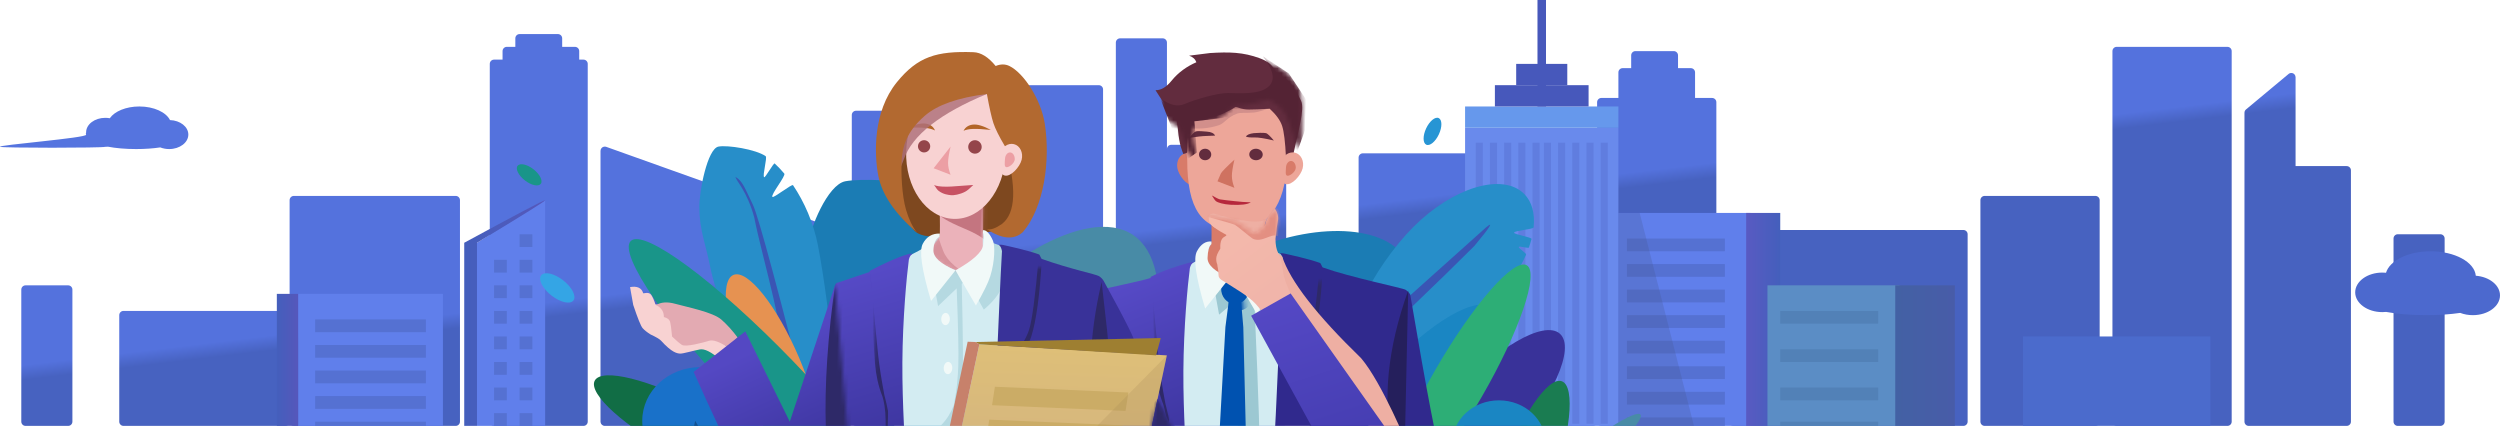 <?xml version="1.0" encoding="UTF-8"?>
<svg width="587px" height="100px" viewBox="0 0 587 100" version="1.1" xmlns="http://www.w3.org/2000/svg" xmlns:xlink="http://www.w3.org/1999/xlink">
    <title>切片</title>
    <defs>
        <linearGradient x1="48.187%" y1="48.862%" x2="50%" y2="51.307%" id="linearGradient-1">
            <stop stop-color="#5472DD" offset="0%"></stop>
            <stop stop-color="#4762C0" offset="100%"></stop>
        </linearGradient>
        <linearGradient x1="100%" y1="50%" x2="0%" y2="50%" id="linearGradient-2">
            <stop stop-color="#445FBC" offset="0%"></stop>
            <stop stop-color="#595AC2" offset="100%"></stop>
        </linearGradient>
        <linearGradient x1="100%" y1="50%" x2="0%" y2="50%" id="linearGradient-3">
            <stop stop-color="#5657BB" offset="0%"></stop>
            <stop stop-color="#445FBC" offset="100%"></stop>
        </linearGradient>
        <linearGradient x1="100%" y1="50%" x2="0%" y2="50%" id="linearGradient-4">
            <stop stop-color="#5657BB" offset="0%"></stop>
            <stop stop-color="#445FBC" offset="100%"></stop>
        </linearGradient>
        <linearGradient x1="99.012%" y1="50%" x2="0.238%" y2="50%" id="linearGradient-5">
            <stop stop-color="#485CA8" offset="0%"></stop>
            <stop stop-color="#4361A4" offset="100%"></stop>
        </linearGradient>
        <path d="M29.724,14.84 C31.551,15.788 32.841,16.839 33.593,17.992 C34.345,19.145 35.274,21.445 36.378,24.893 C37.624,27.668 38.075,26.386 37.73,21.047 C37.604,19.103 37.745,12.759 36.393,11.18 C33.802,8.155 32.385,7.059 29.987,6.597 C28.375,6.287 28.365,4.365 24.415,3.997 C20.261,3.611 17.069,4.407 12.797,5.84 C12.457,5.955 10.933,6.576 8.226,7.704 C9.142,7.759 9.825,8.109 10.274,8.754 C8.365,10.262 6.804,12.144 5.783,14.422 C4.974,16.227 3.947,17.279 2.7,17.578 C4.089,18.86 5.129,19.787 5.822,20.358 C6.512,20.927 7.507,21.466 8.808,21.975 C9.531,23.574 10.008,24.682 10.239,25.3 C11.517,28.716 12.343,29.539 12.895,30.362 C13.08,30.201 13.7,29.885 13.674,29.755 C13.082,26.786 12.013,25.416 12.477,22.016 C13.466,21.628 15.393,21.192 17.046,20.367 C18.7,19.542 21.101,17.457 21.837,16.526 C22.2,16.351 23.222,16.777 25.08,16.279 C26.134,15.996 27.682,15.517 29.724,14.84 Z" id="path-6"></path>
        <polygon id="path-8" points="3.477 0.247 6.177 0.247 6.777 7.25 7.503 37.147 0.903 37.147 2.577 7.232"></polygon>
        <linearGradient x1="47.567%" y1="4.461%" x2="53.415%" y2="54.843%" id="linearGradient-10">
            <stop stop-color="#564AC6" offset="0%"></stop>
            <stop stop-color="#393299" offset="100%"></stop>
        </linearGradient>
        <path d="M23.181,1.402 C22.808,5.211 22.208,15.319 22.499,25.557 C22.786,35.647 23.959,45.868 24.081,49.714 C24.395,59.625 24.634,73.52 24.798,91.4 L8.82,94.698 C6.391,81.381 5.177,68.092 5.177,54.831 C5.177,44.815 5.214,37.522 2.56,24.093 C1.986,21.193 1.15,16.055 0.051,8.682 C0.084,8.144 0.225,7.818 0.474,7.703 C0.973,7.496 11.671,4.935 14.051,4.044 C14.146,4.009 13.947,3.859 14.043,3.804 C16.854,2.211 20.418,0.945 23.047,0.126 C23.443,0.003 23.76,-0.03 23.999,0.028 C23.602,0.262 23.329,0.72 23.181,1.402 Z" id="path-11"></path>
        <path d="M38.955,1.484 C39.264,15.475 39.168,34.845 39.639,49.728 C39.953,59.64 41.829,74.909 45.265,95.536 L9.239,97.019 C11.513,83.469 12.65,70.063 12.65,56.802 C12.65,46.787 15.043,63.357 12.388,49.928 C11.949,47.71 -0.432,48.099 0.012,47.11 C1.104,44.674 4.039,31.847 8.815,8.629 C9.093,8.203 9.468,7.845 9.939,7.557 C10.732,7.129 22.855,5.122 29.538,3.004 C29.727,2.944 30.047,2.02 30.234,1.961 C33.19,1.032 37.276,0.316 38.802,0.03 C39.017,-0.01 39.33,-0.01 39.742,0.03 C39.366,0.318 39.103,0.802 38.955,1.484 Z" id="path-13"></path>
        <linearGradient x1="36.681%" y1="28.453%" x2="53.712%" y2="83.799%" id="linearGradient-15">
            <stop stop-color="#5448C3" offset="0%"></stop>
            <stop stop-color="#393299" offset="100%"></stop>
        </linearGradient>
        <path d="M29.525,5.1159077e-13 L22.972,32.497 L15.004,36.293 L0.209,46.344 C7.341,48.891 12.315,51.386 15.13,53.829 C19.353,57.495 20.594,56.541 25.562,55.122 C28.874,54.177 32.642,50.373 36.867,43.712 L29.525,5.1159077e-13 Z" id="path-16"></path>
        <linearGradient x1="18.1%" y1="11.068%" x2="67.541%" y2="86.938%" id="linearGradient-18">
            <stop stop-color="#F4B9AB" offset="0%"></stop>
            <stop stop-color="#F1B5AA" offset="100%"></stop>
        </linearGradient>
        <path d="M0.4,2.558 C-0.037,2.71 -0.116,3.153 0.163,3.887 C0.442,4.62 1.891,5.624 4.511,6.899 C3.818,7.087 3.361,7.429 3.139,7.925 C2.918,8.421 2.842,9.126 2.913,10.039 C2.333,11.01 2.043,11.774 2.043,12.329 C2.043,12.885 2.139,13.356 2.33,13.743 C2.564,14.745 2.693,15.586 2.716,16.265 C2.752,17.284 3.974,17.579 5.057,18.275 C6.14,18.971 9.877,20.849 11.74,22.777 C12.982,24.062 13.558,24.945 13.47,25.425 L20.167,20.748 C18.852,18.366 18.07,16.397 17.822,14.84 C17.451,12.504 17.134,11.689 16.5,10.517 C16.078,9.736 15.839,8.66 15.784,7.29 C15.908,5.307 16.047,3.879 16.202,3.004 C16.356,2.13 16.09,1.188 15.403,0.177 C14.474,1.348 13.921,2.104 13.744,2.447 C13.168,3.562 13.487,3.836 13.076,4.333 C12.475,5.057 11.734,5.681 10.855,6.203 L6.557,3.504 L0.4,2.558 Z" id="path-19"></path>
        <linearGradient x1="16.952%" y1="7.098%" x2="50%" y2="100%" id="linearGradient-21">
            <stop stop-color="#5448C4" offset="0%"></stop>
            <stop stop-color="#453DB1" offset="100%"></stop>
        </linearGradient>
        <path d="M3.723,0.298 L13.746,0.298 C13.925,0.298 14.07,0.443 14.07,0.622 L14.1,21.695 C14.1,21.863 13.972,22.004 13.804,22.019 C11.52,22.223 9.711,22.268 8.376,22.153 C7.027,22.037 4.527,20.644 0.876,17.973 L0.876,17.973 C0.732,17.868 0.7,17.665 0.806,17.52 C0.825,17.494 0.847,17.472 0.872,17.453 C2.968,15.873 4.015,14.608 4.013,13.658 C4.011,12.203 4.065,11.057 4.013,9.585 C3.908,6.598 3.704,3.622 3.4,0.656 C3.382,0.477 3.511,0.318 3.69,0.3 C3.701,0.299 3.712,0.298 3.723,0.298 Z" id="path-22"></path>
        <linearGradient x1="48.589%" y1="4.461%" x2="51.98%" y2="54.843%" id="linearGradient-24">
            <stop stop-color="#564AC6" offset="0%"></stop>
            <stop stop-color="#393299" offset="100%"></stop>
        </linearGradient>
        <path d="M17.481,1.402 C17.108,5.211 16.508,15.319 16.799,25.557 C17.086,35.647 18.259,45.868 18.381,49.714 C18.695,59.625 18.934,73.52 19.098,91.4 L3.12,94.698 C4.256,81.148 4.823,67.743 4.823,54.482 C4.823,44.467 3.525,36.628 0.87,23.199 C0.297,20.298 0.123,15.389 0.348,8.473 C0.381,7.935 0.521,7.608 0.77,7.494 C1.269,7.287 5.992,5.535 8.372,4.643 C8.467,4.608 8.268,4.458 8.364,4.404 C11.175,2.811 14.718,0.945 17.347,0.126 C17.743,0.003 18.06,-0.03 18.299,0.028 C17.902,0.262 17.629,0.72 17.481,1.402 Z" id="path-25"></path>
        <path d="M32.199,1.484 C32.508,15.475 32.412,34.845 32.883,49.728 C33.197,59.64 35.072,74.909 38.509,95.536 L2.483,97.019 C4.757,83.469 5.894,70.063 5.894,56.802 C5.894,46.787 13.121,35.276 10.467,21.847 C10.028,19.628 0.237,26.857 0.001,22.592 C-0.048,21.718 2.651,16.734 8.097,7.639 C8.375,7.213 8.75,6.855 9.221,6.567 C10.014,6.139 16.099,5.122 22.782,3.004 C22.971,2.944 23.291,2.02 23.478,1.961 C26.434,1.032 30.52,0.316 32.046,0.03 C32.261,-0.01 32.574,-0.01 32.986,0.03 C32.61,0.318 32.347,0.802 32.199,1.484 Z" id="path-27"></path>
        <linearGradient x1="50%" y1="0%" x2="50%" y2="100%" id="linearGradient-29">
            <stop stop-color="#DEBF78" offset="0%"></stop>
            <stop stop-color="#C5A589" offset="100%"></stop>
        </linearGradient>
        <path d="M37.879,30.204 C38.575,29.947 44.691,26.097 44.48,21.964 C44.275,17.958 41.221,10.712 35.319,0.225 L32.88,14.354 L1.863,15.451 C1.254,17.14 0.819,19.109 0.558,21.358 C0.297,23.606 0.111,26.996 -0.001,31.527 C23.544,31.274 36.17,30.834 37.879,30.204 Z" id="path-30"></path>
        <linearGradient x1="35.9%" y1="28.453%" x2="53.93%" y2="83.799%" id="linearGradient-32">
            <stop stop-color="#5448C3" offset="0%"></stop>
            <stop stop-color="#393299" offset="100%"></stop>
        </linearGradient>
        <path d="M32.525,8.58398153e-14 L22.974,32.602 L11.797,11.764 L6.13141538e-14,21.71 C9.272,40.679 15.315,51.386 18.13,53.829 C22.353,57.495 23.594,56.541 28.562,55.122 C31.874,54.177 34.926,50.257 37.717,43.363 L32.525,8.58398153e-14 Z" id="path-33"></path>
    </defs>
    <g id="界面设计" stroke="none" stroke-width="1" fill="none" fill-rule="evenodd">
        <g id="banenr-首页" transform="translate(-178.643, -61.4)">
            <path d="M639.643,115.4 C640.196,115.4 640.643,115.848 640.643,116.4 L640.643,160.4 C640.643,160.952 640.196,161.4 639.643,161.4 L585.643,161.4 C585.091,161.4 584.643,160.952 584.643,160.4 L584.643,116.4 C584.643,115.848 585.091,115.4 585.643,115.4 L639.643,115.4 Z M670.643,107.4 C671.196,107.4 671.643,107.848 671.643,108.4 L671.643,160.4 C671.643,160.952 671.196,161.4 670.643,161.4 L644.643,161.4 C644.091,161.4 643.643,160.952 643.643,160.4 L643.643,108.4 C643.643,107.848 644.091,107.4 644.643,107.4 L670.643,107.4 Z M717.411,78.895 C717.561,79.075 717.643,79.301 717.643,79.535 L717.643,100.4 L729.643,100.4 C730.196,100.4 730.643,100.848 730.643,101.4 L730.643,160.4 C730.643,160.952 730.196,161.4 729.643,161.4 L706.643,161.4 C706.091,161.4 705.643,160.952 705.643,160.4 L705.643,87.868 C705.643,87.572 705.775,87.29 706.003,87.1 L716.003,78.767 C716.427,78.413 717.058,78.471 717.411,78.895 Z M701.643,72.4 C702.196,72.4 702.643,72.848 702.643,73.4 L702.643,160.4 C702.643,160.952 702.196,161.4 701.643,161.4 L675.643,161.4 C675.091,161.4 674.643,160.952 674.643,160.4 L674.643,73.4 C674.643,72.848 675.091,72.4 675.643,72.4 L701.643,72.4 Z M751.643,116.4 C752.196,116.4 752.643,116.848 752.643,117.4 L752.643,160.4 C752.643,160.952 752.196,161.4 751.643,161.4 L741.643,161.4 C741.091,161.4 740.643,160.952 740.643,160.4 L740.643,117.4 C740.643,116.848 741.091,116.4 741.643,116.4 L751.643,116.4 Z M496.643,161.4 L486.643,161.4 C486.091,161.4 485.643,160.952 485.643,160.4 L485.643,129.4 C485.643,128.848 486.091,128.4 486.643,128.4 L496.643,128.4 C497.196,128.4 497.643,128.848 497.643,129.4 L497.643,98.4 C497.643,97.848 498.091,97.4 498.643,97.4 L552.643,97.4 C553.196,97.4 553.643,97.848 553.643,98.4 L553.643,85.4 C553.643,84.848 554.091,84.4 554.643,84.4 L558.643,84.4 L558.643,78.4 C558.643,77.848 559.091,77.4 559.643,77.4 L561.643,77.4 L561.643,74.4 C561.643,73.848 562.091,73.4 562.643,73.4 L571.643,73.4 C572.196,73.4 572.643,73.848 572.643,74.4 L572.643,77.4 L575.643,77.4 C576.196,77.4 576.643,77.848 576.643,78.4 L576.643,84.4 L580.643,84.4 C581.196,84.4 581.643,84.848 581.643,85.4 L581.643,160.4 C581.643,160.952 581.196,161.4 580.643,161.4 L554.643,161.4 C554.091,161.4 553.643,160.952 553.643,160.4 C553.643,160.952 553.196,161.4 552.643,161.4 L498.643,161.4 C498.091,161.4 497.643,160.952 497.643,160.4 C497.643,160.952 497.196,161.4 496.643,161.4 Z M285.643,107.4 C286.196,107.4 286.643,107.848 286.643,108.4 L286.643,160.4 C286.643,160.952 286.196,161.4 285.643,161.4 L247.643,161.4 C247.091,161.4 246.643,160.952 246.643,160.4 C246.643,160.952 246.196,161.4 245.643,161.4 L207.643,161.4 C207.091,161.4 206.643,160.952 206.643,160.4 L206.643,135.4 C206.643,134.848 207.091,134.4 207.643,134.4 L245.643,134.4 C246.196,134.4 246.643,134.848 246.643,135.4 L246.643,108.4 C246.643,107.848 247.091,107.4 247.643,107.4 L285.643,107.4 Z M194.643,128.4 C195.196,128.4 195.643,128.848 195.643,129.4 L195.643,160.4 C195.643,160.952 195.196,161.4 194.643,161.4 L184.643,161.4 C184.091,161.4 183.643,160.952 183.643,160.4 L183.643,129.4 C183.643,128.848 184.091,128.4 184.643,128.4 L194.643,128.4 Z M320.868,95.844 L320.98,95.877 L374.98,115.163 C375.338,115.291 375.589,115.609 375.635,115.979 L375.643,116.105 L375.643,160.4 C375.643,160.913 375.257,161.336 374.76,161.393 L374.643,161.4 L320.643,161.4 C320.13,161.4 319.708,161.014 319.65,160.517 L319.643,160.4 L319.643,96.819 C319.643,96.704 319.663,96.591 319.702,96.483 C319.874,96 320.38,95.732 320.868,95.844 Z M405.643,87.4 C406.196,87.4 406.643,87.848 406.643,88.4 L406.643,160.4 C406.643,160.952 406.196,161.4 405.643,161.4 L379.643,161.4 C379.091,161.4 378.643,160.952 378.643,160.4 L378.643,88.4 C378.643,87.848 379.091,87.4 379.643,87.4 L405.643,87.4 Z M451.643,70.4 C452.196,70.4 452.643,70.848 452.643,71.4 L452.643,96.4 C452.643,95.848 453.091,95.4 453.643,95.4 L479.643,95.4 C480.196,95.4 480.643,95.848 480.643,96.4 L480.643,160.4 C480.643,160.952 480.196,161.4 479.643,161.4 L453.643,161.4 C453.091,161.4 452.643,160.952 452.643,160.4 C452.643,160.952 452.196,161.4 451.643,161.4 L441.643,161.4 C441.091,161.4 440.643,160.952 440.643,160.4 L440.643,71.4 C440.643,70.848 441.091,70.4 441.643,70.4 L451.643,70.4 Z M436.643,81.4 C437.196,81.4 437.643,81.848 437.643,82.4 L437.643,160.4 C437.643,160.952 437.196,161.4 436.643,161.4 L410.643,161.4 C410.091,161.4 409.643,160.952 409.643,160.4 L409.643,82.4 C409.643,81.848 410.091,81.4 410.643,81.4 L436.643,81.4 Z M309.643,69.4 C310.196,69.4 310.643,69.848 310.643,70.4 L310.643,72.4 L313.643,72.4 C314.196,72.4 314.643,72.848 314.643,73.4 L314.643,75.4 L315.643,75.4 C316.196,75.4 316.643,75.848 316.643,76.4 L316.643,160.4 C316.643,160.952 316.196,161.4 315.643,161.4 L294.643,161.4 C294.091,161.4 293.643,160.952 293.643,160.4 L293.643,76.4 C293.643,75.848 294.091,75.4 294.643,75.4 L296.643,75.4 L296.643,73.4 C296.643,72.848 297.091,72.4 297.643,72.4 L299.643,72.4 L299.643,70.4 C299.643,69.848 300.091,69.4 300.643,69.4 L309.643,69.4 Z" id="形状结合" fill="url(#linearGradient-1)"></path>
            <path d="M749.352,120.4 C755.026,120.4 759.661,122.942 759.961,126.141 C763.156,126.393 765.643,128.363 765.643,130.757 C765.643,133.321 762.789,135.4 759.268,135.4 C758.197,135.4 757.187,135.208 756.301,134.868 C754.006,135.204 751.251,135.4 748.289,135.4 C744.714,135.4 741.441,135.114 738.911,134.64 C738.62,134.67 738.322,134.686 738.018,134.686 C734.497,134.686 731.643,132.607 731.643,130.043 C731.643,127.479 734.497,125.4 738.018,125.4 C738.311,125.4 738.598,125.414 738.88,125.442 C739.733,122.58 744.097,120.4 749.352,120.4 Z" id="形状结合" fill="#4C69CE"></path>
            <path d="M211.363,86.4 C214.77,86.4 217.646,87.748 218.56,89.595 C220.954,89.672 222.863,91.165 222.863,92.995 C222.863,94.876 220.849,96.4 218.363,96.4 C217.607,96.4 216.894,96.259 216.268,96.009 C214.648,96.256 212.704,96.4 210.613,96.4 C208.091,96.4 205.782,96.191 203.996,95.843 C203.79,95.865 203.578,95.876 203.363,95.876 C202.872,96.012 197.133,96.081 191.311,96.084 L190.459,96.084 C184.641,96.081 178.991,96.012 178.673,95.876 C177.739,95.478 199.232,93.786 198.863,93.014 C198.691,92.653 198.863,92.877 198.863,92.471 C198.863,90.591 200.878,89.067 203.363,89.067 C203.728,89.067 204.083,89.1 204.423,89.162 C205.543,87.542 208.229,86.4 211.363,86.4 Z" id="形状结合备份-2" fill="#5574DF"></path>
            <g id="宽楼房" transform="translate(558.643, 111.4)">
                <rect id="矩形" fill="#607FEB" x="0" y="0" width="31" height="51"></rect>
                <path d="M25,60 L25,63 L2,63 L2,60 L25,60 Z M25,54 L25,57 L2,57 L2,54 L25,54 Z M25,48 L25,51 L2,51 L2,48 L25,48 Z M25,42 L25,45 L2,45 L2,42 L25,42 Z M25,36 L25,39 L2,39 L2,36 L25,36 Z M25,30 L25,33 L2,33 L2,30 L25,30 Z M25,24 L25,27 L2,27 L2,24 L25,24 Z M25,18 L25,21 L2,21 L2,18 L25,18 Z M25,12 L25,15 L2,15 L2,12 L25,12 Z M25,6 L25,9 L2,9 L2,6 L25,6 Z" id="形状结合" fill="#5571D2"></path>
                <rect id="矩形" fill="url(#linearGradient-2)" x="30" y="0" width="8" height="51"></rect>
                <polygon id="矩形" fill="#46578F" style="mix-blend-mode: multiply;" opacity="0.247" points="0 0 5 0 18 51 0 51"></polygon>
            </g>
            <g id="宽楼房备份-4" transform="translate(287.643, 108.4)">
                <polygon id="矩形" fill="#607FEB" points="3 10 19 0 19 58 3 58"></polygon>
                <path d="M10,62 L10,65 L7,65 L7,62 L10,62 Z M16,62 L16,65 L13,65 L13,62 L16,62 Z M10,56 L10,59 L7,59 L7,56 L10,56 Z M16,56 L16,59 L13,59 L13,56 L16,56 Z M10,50 L10,53 L7,53 L7,50 L10,50 Z M16,50 L16,53 L13,53 L13,50 L16,50 Z M10,44 L10,47 L7,47 L7,44 L10,44 Z M16,44 L16,47 L13,47 L13,44 L16,44 Z M10,38 L10,41 L7,41 L7,38 L10,38 Z M16,38 L16,41 L13,41 L13,38 L16,38 Z M10,32 L10,35 L7,35 L7,32 L10,32 Z M16,32 L16,35 L13,35 L13,32 L16,32 Z M10,26 L10,29 L7,29 L7,26 L10,26 Z M16,26 L16,29 L13,29 L13,26 L16,26 Z M10,20 L10,23 L7,23 L7,20 L10,20 Z M16,20 L16,23 L13,23 L13,20 L16,20 Z M10,14 L10,17 L7,17 L7,14 L10,14 Z M16,14 L16,17 L13,17 L13,14 L16,14 Z M16,8 L16,11 L13,11 L13,8 L16,8 Z" id="形状结合" fill="#5571D2"></path>
                <path d="M0,10 C12.284,3.333 18.617,1.95399252e-13 19,1.95399252e-13 C19.383,1.95399252e-13 14.049,3.333 3,10 L3,58 L0,58 L0,10 Z" id="矩形" fill="url(#linearGradient-3)"></path>
            </g>
            <g id="宽楼房备份-3" transform="translate(243.643, 130.4)">
                <rect id="矩形" fill="#607FEB" x="5" y="0" width="34" height="51"></rect>
                <path d="M35,60 L35,63 L9,63 L9,60 L35,60 Z M35,54 L35,57 L9,57 L9,54 L35,54 Z M35,48 L35,51 L9,51 L9,48 L35,48 Z M35,42 L35,45 L9,45 L9,42 L35,42 Z M35,36 L35,39 L9,39 L9,36 L35,36 Z M35,30 L35,33 L9,33 L9,30 L35,30 Z M35,24 L35,27 L9,27 L9,24 L35,24 Z M35,18 L35,21 L9,21 L9,18 L35,18 Z M35,12 L35,15 L9,15 L9,12 L35,12 Z M35,6 L35,9 L9,9 L9,6 L35,6 Z" id="形状结合" fill="#5571D2"></path>
                <rect id="矩形" fill="url(#linearGradient-4)" x="0" y="0" width="5" height="51"></rect>
            </g>
            <g id="宽楼房备份-2" transform="translate(522.643, 61.4)">
                <rect id="矩形" fill="#698AEC" x="0" y="30" width="36" height="73"></rect>
                <rect id="矩形" fill="#6698EC" transform="translate(18, 27.5) scale(1, -1) translate(-18, -27.5) " x="0" y="25" width="36" height="5"></rect>
                <rect id="矩形" fill="#4758BB" transform="translate(18, 22.5) scale(1, -1) translate(-18, -22.5) " x="7" y="20" width="22" height="5"></rect>
                <rect id="矩形备份-8" fill="#4758BB" transform="translate(18, 17.5) scale(1, -1) translate(-18, -17.5) " x="12" y="15" width="12" height="5"></rect>
                <rect id="矩形" fill="#4758BB" transform="translate(18, 12.5) scale(1, -1) translate(-18, -12.5) " x="17" y="0" width="2" height="25"></rect>
                <path d="M51,80.333 L51,82 L-15,82 L-15,80.333 L51,80.333 Z M51,77 L51,78.667 L-15,78.667 L-15,77 L51,77 Z M51,73.667 L51,75.333 L-15,75.333 L-15,73.667 L51,73.667 Z M51,70.333 L51,72 L-15,72 L-15,70.333 L51,70.333 Z M51,67 L51,68.667 L-15,68.667 L-15,67 L51,67 Z M51,64.333 L51,66 L-15,66 L-15,64.333 L51,64.333 Z M51,61 L51,62.667 L-15,62.667 L-15,61 L51,61 Z M51,57.667 L51,59.333 L-15,59.333 L-15,57.667 L51,57.667 Z M51,54.333 L51,56 L-15,56 L-15,54.333 L51,54.333 Z M51,51 L51,52.667 L-15,52.667 L-15,51 L51,51 Z" id="形状结合" fill="#607DDF" transform="translate(18, 66.5) rotate(-270) translate(-18, -66.5) "></path>
            </g>
            <rect id="矩形" fill="#4B6BCC" x="653.643" y="140.4" width="44" height="73"></rect>
            <g id="宽楼房备份" transform="translate(593.643, 128.4)">
                <rect id="矩形" fill="#5B8DC5" x="0" y="0" width="31" height="51"></rect>
                <path d="M26,32 L26,35 L3,35 L3,32 L26,32 Z M26,24 L26,27 L3,27 L3,24 L26,24 Z M26,15 L26,18 L3,18 L3,15 L26,15 Z M26,6 L26,9 L3,9 L3,6 L26,6 Z" id="形状结合" fill="#5281B7"></path>
                <rect id="矩形" fill="url(#linearGradient-5)" x="30" y="0" width="14" height="51"></rect>
            </g>
            <g id="插画-植物" transform="translate(381.643, 88.2)">
                <path d="M92.262,88.536 C101.872,88.536 109.678,62.73 109.678,44.587 C109.678,37.315 108.427,30.595 106.308,25.152 C106.173,24.805 103.117,25.448 102.975,25.112 C102.798,24.691 105.532,23.295 105.344,22.892 C104.93,22.004 104.491,21.158 104.03,20.36 C103.748,19.872 99.013,23.365 98.715,22.913 C98.308,22.296 102.329,17.75 101.894,17.203 C99.139,13.749 95.833,11.736 92.278,11.736 C82.669,11.736 74.878,26.444 74.878,44.587 C74.878,62.73 82.652,88.536 92.262,88.536 Z" id="椭圆形备份-7" fill="#1B7CB4" transform="translate(92.278, 50.136) rotate(-293) translate(-92.278, -50.136) "></path>
                <path d="M135.142,66.314 C142.267,66.314 148.054,47.578 148.054,34.406 C148.054,29.126 147.126,24.247 145.556,20.296 C145.456,20.044 143.19,20.511 143.085,20.267 C142.953,19.962 144.98,18.948 144.841,18.655 C144.534,18.01 144.209,17.397 143.866,16.817 C143.657,16.462 140.147,18.999 139.926,18.67 C139.624,18.223 142.606,14.922 142.283,14.525 C140.241,12.017 137.79,10.556 135.154,10.556 C128.03,10.556 122.254,21.234 122.254,34.406 C122.254,47.578 128.018,66.314 135.142,66.314 Z" id="椭圆形" fill="#278EC9" transform="translate(135.154, 38.435) rotate(-315) translate(-135.154, -38.435) "></path>
                <path d="M41.544,98.607 C54.799,98.607 65.567,72.8 65.567,54.658 C65.567,47.385 63.84,40.665 60.918,35.222 C60.732,34.876 56.517,35.518 56.321,35.182 C56.076,34.762 59.848,33.365 59.589,32.962 C59.018,32.074 58.412,31.229 57.775,30.43 C57.386,29.942 50.856,33.435 50.444,32.983 C49.883,32.367 55.43,27.82 54.829,27.274 C51.03,23.819 46.47,21.807 41.567,21.807 C28.312,21.807 17.567,36.515 17.567,54.658 C17.567,72.8 28.289,98.607 41.544,98.607 Z" id="椭圆形备份-7" fill="#488BA6" transform="translate(41.567, 60.207) scale(-1, -1) rotate(-326) translate(-41.567, -60.207) "></path>
                <ellipse id="椭圆形备份-5" fill="#2795D4" transform="translate(133.35, 4.05) rotate(-335) translate(-133.35, -4.05) " cx="133.35" cy="4.05" rx="1.65" ry="3.45"></ellipse>
                <ellipse id="椭圆形备份-3" fill="#393299" transform="translate(144.6, 72.3) rotate(-318) translate(-144.6, -72.3) " cx="144.6" cy="72.3" rx="9" ry="27.9"></ellipse>
                <ellipse id="椭圆形备份-10" fill="#1A86C3" transform="translate(129, 66.3) rotate(-318) translate(-129, -66.3) " cx="129" cy="66.3" rx="9" ry="27.9"></ellipse>
                <ellipse id="椭圆形" fill="#2DAE76" transform="translate(139.5, 63.15) rotate(-330) translate(-139.5, -63.15) " cx="139.5" cy="63.15" rx="6.3" ry="31.95"></ellipse>
                <ellipse id="椭圆形备份-4" fill="#1A7C51" transform="translate(155.1, 86.4) rotate(-340) translate(-155.1, -86.4) " cx="155.1" cy="86.4" rx="6.3" ry="25.2"></ellipse>
                <ellipse id="椭圆形备份-9" fill="#488BA6" transform="translate(162.6, 86.4) rotate(-309) translate(-162.6, -86.4) " cx="162.6" cy="86.4" rx="3" ry="25.2"></ellipse>
                <ellipse id="椭圆形" fill="#1A86C3" cx="148.95" cy="77.25" rx="10.95" ry="10.05"></ellipse>
                <path d="M133.724,18.624 L115.843,73.207 L119.105,73.207 C125.635,51.766 130.433,35.32 133.501,23.868 C134.49,18.148 134.564,16.4 133.724,18.624 Z" id="路径-7" fill="#3A55B4" transform="translate(125.073, 45.448) rotate(30) translate(-125.073, -45.448) "></path>
            </g>
            <g id="插画-植物" transform="translate(359.743, 141.3) scale(-1, 1) translate(-359.743, -141.3) translate(298.243, 91.8)">
                <path d="M22.349,87.038 C33.801,87.038 48.656,50.191 48.656,37.019 C48.656,31.739 50.006,28.241 48.401,22.928 C47.265,19.167 41.164,9.786 36.928,9.786 C33.464,9.786 23.312,12.083 20.143,14.101 C19.518,14.499 22.804,18.429 22.206,18.889 C21.865,19.151 17.631,15.923 17.3,16.204 C16.312,17.043 15.369,17.964 14.486,18.953 C13.958,19.543 21.051,23.162 20.568,23.798 C20.261,24.202 12.365,21.611 12.078,22.032 C9.075,26.436 7.187,31.709 7.187,37.019 C7.187,50.191 10.898,87.038 22.349,87.038 Z" id="椭圆形" fill="#1B7CB4" transform="translate(28.187, 48.412) rotate(-349) translate(-28.187, -48.412) "></path>
                <path d="M57.566,79.524 C64.691,79.524 73.933,42.677 73.933,29.505 C73.933,24.225 74.773,20.727 73.774,15.414 C73.068,11.653 69.272,2.272 66.636,2.272 C64.481,2.272 58.165,4.569 56.194,6.587 C55.805,6.985 57.849,10.915 57.477,11.375 C57.265,11.637 54.63,8.409 54.425,8.69 C53.81,9.529 53.224,10.45 52.674,11.439 C52.346,12.029 56.758,15.648 56.458,16.284 C56.267,16.688 51.355,14.097 51.176,14.518 C49.307,18.922 48.133,24.195 48.133,29.505 C48.133,42.677 50.442,79.524 57.566,79.524 Z" id="椭圆形" fill="#278EC9" transform="translate(61.198, 40.898) rotate(-349) translate(-61.198, -40.898) "></path>
                <ellipse id="椭圆形备份-4" fill="#116D45" transform="translate(80.7, 70.8) rotate(-298) translate(-80.7, -70.8) " cx="80.7" cy="70.8" rx="6.3" ry="25.2"></ellipse>
                <path d="M67.522,18.113 C66.031,20.696 59.755,38.888 48.695,72.687 L51.957,72.687 C56.24,56.836 59.305,45.861 61.154,39.759 C63.041,33.531 65.774,25.656 67.016,21.018 C69.117,14.992 71.852,12.818 72.05,11.879 C70.282,12.783 69.759,14.237 67.522,18.113 Z" id="路径-7" fill="#3A55B4" transform="translate(60.372, 42.283) rotate(-4) translate(-60.372, -42.283) "></path>
                <ellipse id="椭圆形备份-3" fill="#E69251" transform="translate(61.017, 56.248) rotate(-337) translate(-61.017, -56.248) " cx="61.017" cy="56.248" rx="6.6" ry="24"></ellipse>
                <ellipse id="椭圆形" fill="#199589" transform="translate(61.979, 59.842) rotate(-316) translate(-61.979, -59.842) " cx="61.979" cy="59.842" rx="7.8" ry="46.8"></ellipse>
                <ellipse id="椭圆形备份-5" fill="#199589" transform="translate(118.35, 10.65) rotate(-308) translate(-118.35, -10.65) " cx="118.35" cy="10.65" rx="1.65" ry="3.45"></ellipse>
                <ellipse id="椭圆形备份-6" fill="#34A5E5" transform="translate(111.75, 37.2) rotate(-308) translate(-111.75, -37.2) " cx="111.75" cy="37.2" rx="2.25" ry="4.8"></ellipse>
                <ellipse id="椭圆形" fill="#1971C9" cx="78.15" cy="68.4" rx="13.65" ry="12.6"></ellipse>
                <path d="M79.382,68.4 C81.519,78.375 81.244,83.907 78.556,84.994 C75.867,86.081 73.482,86.081 71.4,84.994 C75.258,82.299 77.187,79.418 77.187,76.349 C77.187,73.281 77.919,70.631 79.382,68.4 Z" id="路径-12" fill="#125292"></path>
            </g>
            <g id="插画-男律师" transform="translate(462.088, 143.928) rotate(2) translate(-462.088, -143.928) translate(404.588, 68.928)">
                <path d="M58.988,49.668 C63.728,48.839 67.318,48.425 69.757,48.425 C70.526,48.425 71.959,51.26 72.942,51.701 C74.383,52.347 76.876,53.51 80.42,55.19 L71.107,140.256 L54.689,140.256 C50.236,90.451 48.01,64.113 48.01,61.243 C48.01,60.258 51.294,55.692 51.981,55.19 C52.88,54.533 54.45,53.853 56.247,52.654 C56.77,52.304 57.609,51.355 58.763,49.807 L58.763,49.807 C58.817,49.734 58.898,49.684 58.988,49.668 Z" id="矩形" fill="#D3ECF2"></path>
                <path d="M58.994,61.675 L59.991,66.258 L64.814,61.924 C65.494,71.088 65.832,77.151 65.828,80.111 C65.821,85.836 64.827,97.949 64.881,97.894 C64.934,97.841 70.545,106.529 70.697,100.963 C70.781,97.902 69.974,85.7 68.276,64.358 L66.508,59.694 L70.753,66.706 C74.538,63.292 75.957,59.99 75.012,56.8 C75.976,55.123 76.092,53.507 75.36,51.953 L71.499,50.735 L66.431,57.501 L61.907,57.516 L58.994,61.675 Z" id="路径-15" fill="#9CC8D2"></path>
                <g id="头" transform="translate(39.919, 0.271)">
                    <path d="M17.329,35.358 L29.56,35.676 C29.733,35.68 29.871,35.819 29.876,35.992 L30.411,57.217 C30.416,57.395 30.276,57.544 30.097,57.55 C26.768,57.659 24.429,57.655 23.08,57.539 C21.721,57.422 19.108,56.16 15.24,53.752 L15.24,53.752 C15.088,53.658 15.041,53.458 15.136,53.306 C15.138,53.302 15.141,53.298 15.144,53.294 C16.125,51.858 16.737,50.871 16.98,50.336 C17.228,49.787 17.61,49.083 17.61,48.709 C17.607,47.253 17.661,46.107 17.61,44.635 C17.505,41.651 17.301,38.678 16.997,35.715 C16.979,35.537 17.109,35.378 17.287,35.36 C17.301,35.358 17.315,35.358 17.329,35.358 Z" id="蒙版" fill="#D87B69" transform="translate(22.686, 46.489) rotate(-2) translate(-22.686, -46.489) "></path>
                    <path d="M10.353,35.74 C11.775,36.09 13.895,33.735 14.32,32.049 C14.746,30.363 13.938,28.712 12.515,28.362 C11.093,28.012 9.595,29.094 9.169,30.78 C8.744,32.466 8.93,35.389 10.353,35.74 Z" id="椭圆形" fill="#D87B69" transform="translate(11.701, 32.035) scale(-1, 1) rotate(-2) translate(-11.701, -32.035) "></path>
                    <path d="M22.964,46.048 C30.601,46.068 34.809,39.601 34.684,29.818 C34.616,24.497 33.555,18.768 30.501,15.752 C28.619,13.894 25.463,13.538 23.004,13.538 C16.553,13.538 9.025,17.825 11.323,29.818 C11.736,41.638 15.328,46.028 22.964,46.048 Z" id="椭圆形" fill="#EDA699"></path>
                    <path d="M11.591,24.01 C11.868,23.466 12.523,23.176 13.558,23.14 C14.24,23.116 15.702,22.995 16.18,23.201 C16.499,23.338 16.995,23.855 17.669,24.752 C15.881,24.409 14.522,24.211 13.593,24.159 C12.665,24.107 11.998,24.058 11.591,24.01 Z" id="路径-18备份" fill="#622C3E" transform="translate(14.63, 23.918) scale(-1, 1) translate(-14.63, -23.918) "></path>
                    <path d="M24.942,23.596 C25.184,23.198 25.822,22.98 26.857,22.944 C27.46,22.923 29.279,23.03 29.728,23.195 C30.028,23.306 30.586,23.934 31.403,25.082 C29.325,24.388 27.821,24.015 26.893,23.963 C25.964,23.911 25.314,23.789 24.942,23.596 Z" id="路径-18" fill="#622C3E" transform="translate(28.172, 24.012) rotate(-7) translate(-28.172, -24.012) "></path>
                    <path d="M30.473,17.01 C28.625,17.768 27.323,18.191 26.566,18.28 C24.538,18.517 23.46,18.347 22.648,18.672 C20.309,19.611 19.821,21.031 18.483,21.533 C16.059,22.444 13.372,22.719 10.421,22.358 C12.562,17.498 14.568,14.418 16.441,13.119 C18.314,11.82 21.013,12.01 24.539,13.689 L30.473,17.01 Z" id="路径-19备份" fill="#AF717A" style="mix-blend-mode: multiply;" opacity="0.432"></path>
                    <g id="路径-2" transform="translate(0.263, 0.227)">
                        <mask id="mask-7" fill="white">
                            <use xlink:href="#path-6"></use>
                        </mask>
                        <use id="蒙版" fill="#622C3E" transform="translate(20.271, 17.131) rotate(13) translate(-20.271, -17.131) " xlink:href="#path-6"></use>
                        <path d="M29.731,11.644 C27.68,13.949 22.564,13.593 20.062,13.68 C17.56,13.768 12.414,15.468 9.96,16.626 C8.325,17.398 6.401,16.978 4.19,15.368 L10.429,30.036 L13.292,27.867 L12.433,20.596 L29.174,18.003 L33.572,27.74 L36.079,29.086 L40.093,16.86 L34.198,8.588 L27.983,4.778 C30.515,7.818 31.098,10.107 29.731,11.644 Z" fill="#542334" mask="url(#mask-7)"></path>
                    </g>
                    <path d="M34.517,34.761 C35.939,35.111 38.059,32.756 38.484,31.07 C38.91,29.384 38.102,27.733 36.679,27.383 C35.257,27.033 33.759,28.115 33.333,29.801 C32.908,31.487 33.094,34.41 34.517,34.761 Z" id="椭圆形" fill="#EDA699" transform="translate(35.865, 31.056) rotate(-2) translate(-35.865, -31.056) "></path>
                    <path d="M22.4,29.485 C20.539,31.327 19.518,32.445 19.339,32.838 C19.159,33.231 18.913,33.856 18.6,34.713 L22.627,36.101 C22.196,35.067 21.967,34.142 21.939,33.327 C21.911,32.512 22.064,31.231 22.4,29.485 Z" id="路径-10" fill="#CF7260"></path>
                    <path d="M17.34,38.314 C18.345,38.78 19.009,39.032 19.332,39.071 C19.927,39.142 21.75,39.151 22.837,39.186 C24.096,39.226 25.352,39.207 26.605,39.129 C25.87,39.7 24.312,40.027 21.93,40.11 C20.242,40.169 18.797,39.838 18.449,39.595 C18.191,39.414 17.821,38.987 17.34,38.314 Z" id="路径-17" fill="#B6283C" transform="translate(21.972, 39.216) rotate(3) translate(-21.972, -39.216) "></path>
                    <ellipse id="椭圆形" fill="#622C3E" cx="27.423" cy="28.102" rx="1.582" ry="1.35"></ellipse>
                    <ellipse id="椭圆形备份" fill="#622C3E" cx="15.484" cy="28.519" rx="1.438" ry="1.35"></ellipse>
                    <path d="M34.961,32.81 C35.596,32.831 36.839,31.831 36.871,30.957 C36.903,30.084 36.414,29.358 35.779,29.337 C35.144,29.316 34.604,30.006 34.573,30.88 C34.541,31.753 34.326,32.789 34.961,32.81 Z" id="椭圆形" fill="#D87B69" transform="translate(35.692, 31.073) rotate(-2) translate(-35.692, -31.073) "></path>
                </g>
                <g id="椭圆形" transform="translate(59.401, 61.831)">
                    <mask id="mask-9" fill="white">
                        <use xlink:href="#path-8"></use>
                    </mask>
                    <use id="蒙版" fill="#0052B0" transform="translate(4.203, 18.697) rotate(-2) translate(-4.203, -18.697) " xlink:href="#path-8"></use>
                    <ellipse fill="#0052B0" style="mix-blend-mode: multiply;" mask="url(#mask-9)" cx="5.11" cy="-0.332" rx="3.3" ry="3.6"></ellipse>
                </g>
                <ellipse id="椭圆形" fill="#0052B0" cx="63.559" cy="60.032" rx="3.3" ry="3.6"></ellipse>
                <path d="M57.609,49.774 C57.084,50.288 56.821,51.367 56.821,53.011 C56.821,54.656 58.6,56.17 62.157,57.554 L56.676,64.94 C54.246,57.738 53.442,53.29 54.266,51.596 C55.089,49.902 56.203,49.088 57.609,49.155 L57.609,49.774 Z" id="路径-3" fill="#F1F9F8"></path>
                <path d="M66.362,48.938 C66.249,49.019 66.275,49.891 66.44,51.554 C66.605,53.217 68.704,55.273 72.737,57.722 L67.653,65.813 C65.982,62.664 64.94,60.338 64.527,58.833 C63.516,55.155 63.672,51.518 64.182,50.468 C65.005,48.773 65.732,48.057 66.362,48.319 L66.362,48.938 Z" id="路径-3" fill="#F1F9F8" transform="translate(68.259, 57.04) scale(-1, 1) translate(-68.259, -57.04) "></path>
                <g id="路径-16" transform="translate(29.576, 54.161)">
                    <mask id="mask-12" fill="white">
                        <use xlink:href="#path-11"></use>
                    </mask>
                    <use id="蒙版" fill="url(#linearGradient-10)" xlink:href="#path-11"></use>
                    <path d="M24.255,4.055 C22.935,14.452 22.058,21.159 21.622,24.178 C21.259,26.696 20.664,29.781 19.838,33.432 C19.761,33.776 19.416,34.728 18.873,37.065 C18.748,37.599 18.891,42.955 18.642,43.669 C18.557,43.913 18.395,48.603 17.075,53.884 C16.636,55.639 15.644,58.256 14.099,61.734 C15.523,59.652 16.489,57.772 16.998,56.095 C18.181,52.197 18.893,46.006 18.978,45.181 C19.312,41.919 19.27,39.373 19.488,37.487 C19.76,35.128 20.258,33.818 20.348,33.611 C21.323,31.363 21.973,28.85 22.299,26.073 C22.728,22.412 23.391,15.014 24.289,3.879 L24.209,2.742 L24.255,4.055 Z" fill="#2E2968" mask="url(#mask-12)" transform="translate(19.194, 32.238) scale(-1, 1) translate(-19.194, -32.238) "></path>
                </g>
                <g id="路径-16" transform="translate(68.229, 51.339)">
                    <mask id="mask-14" fill="white">
                        <use xlink:href="#path-13"></use>
                    </mask>
                    <use id="蒙版" fill="#30298D" transform="translate(22.633, 48.509) scale(-1, 1) translate(-22.633, -48.509) " xlink:href="#path-13"></use>
                    <path d="M35.943,7.699 C31.526,21.589 30.756,33.754 33.632,44.195 C36.508,54.637 33.415,61.73 24.353,65.475 L35.194,67.254 L36.494,50.543 L35.943,7.699 Z" id="路径-20" fill="#251F5C" mask="url(#mask-14)"></path>
                    <path d="M14.973,2.705 C14.493,11.884 13.936,17.566 13.303,19.754 C12.67,21.941 11.236,24.449 9.001,27.276 C11.227,26.997 12.858,24.987 13.895,21.245 C14.931,17.504 15.542,11.423 15.727,3.004 L14.927,1.392 L14.973,2.705 Z" fill="#2E2968" mask="url(#mask-14)"></path>
                </g>
                <g id="路径-20" transform="translate(0.172, 62.208)">
                    <mask id="mask-17" fill="white">
                        <use xlink:href="#path-16"></use>
                    </mask>
                    <use id="蒙版" fill="url(#linearGradient-15)" xlink:href="#path-16"></use>
                    <path d="M29.594,-1.138 C29.124,12.42 29.232,24.225 29.918,34.277 C30.604,44.33 26.633,51.783 18.005,56.638 L28.846,58.417 L46.803,43.929 L29.594,-1.138 Z" fill="#2E2968" mask="url(#mask-17)"></path>
                </g>
                <path d="M57.88,42.566 C56.752,42.698 56.454,43.382 56.984,44.616 C57.515,45.85 59.257,46.54 62.213,46.686 C61.53,46.91 61.092,47.276 60.897,47.783 C60.701,48.29 60.663,48.997 60.781,49.905 C60.059,50.549 59.712,51.148 59.741,51.703 C59.77,52.258 59.89,52.724 60.102,53.1 C59.542,53.79 59.278,54.432 59.309,55.027 C59.355,55.92 62.222,57.803 63.339,58.441 C64.457,59.079 68.09,60.978 70.429,61.95 C71.988,62.598 72.944,63.075 73.298,63.379 C86.518,76.736 98.137,95.253 101.252,97.259 C102.949,98.352 107.114,98.698 105.875,96.463 C105.185,95.218 98.817,80.941 93.671,75.305 C82.837,65.512 76.387,57.775 74.321,52.095 C70.383,49.57 69.991,45.668 69.968,45.015 C69.953,44.579 70.152,43.966 70.565,43.176 C69.849,44.028 68.196,44.313 65.608,44.031 C63.02,43.749 60.444,43.26 57.88,42.566 Z" id="路径-21" fill="#EEAFA3" style="mix-blend-mode: multiply;"></path>
                <g id="路径-6" transform="translate(56.821, 40.729)">
                    <mask id="mask-20" fill="white">
                        <use xlink:href="#path-19"></use>
                    </mask>
                    <use id="蒙版" fill="url(#linearGradient-18)" xlink:href="#path-19"></use>
                    <path d="M0.028,2.745 C3.786,3.655 5.783,4.161 6.018,4.263 C6.768,4.589 9.961,7.198 10.433,7.416 C12.628,8.426 14.759,5.882 16.285,6.633 C17.084,7.026 17.153,5.001 16.492,0.557 L15.39,-0.3 L13.411,2.85 C7.898,2.39 3.853,2.151 1.277,2.13 C-1.299,2.11 -1.716,2.315 0.028,2.745 Z" fill="#E38F82" mask="url(#mask-20)"></path>
                </g>
                <polygon id="路径-5" fill="url(#linearGradient-21)" points="76.604 60.694 67.522 66.251 86.451 98.192 104.626 97.557"></polygon>
            </g>
            <g id="插画-律师" transform="translate(393.37, 142.928) rotate(2) translate(-393.37, -142.928) translate(325.37, 68.928)">
                <path d="M72.188,47.568 C76.928,46.739 80.518,46.325 82.957,46.325 C83.726,46.325 85.159,49.16 86.142,49.601 C87.583,50.247 90.076,51.41 93.62,53.09 L84.307,138.156 L67.889,138.156 C63.436,88.351 61.21,62.013 61.21,59.143 C61.21,58.158 64.494,53.592 65.181,53.09 C66.08,52.433 67.65,51.753 69.447,50.554 C69.97,50.204 70.809,49.255 71.963,47.707 L71.963,47.707 C72.017,47.634 72.098,47.584 72.188,47.568 Z" id="矩形" fill="#D3ECF2"></path>
                <ellipse id="椭圆形" fill="#F1F9F8" cx="75.053" cy="67.13" rx="1.007" ry="1.438"></ellipse>
                <ellipse id="椭圆形备份-2" fill="#F1F9F8" cx="76.03" cy="78.608" rx="1.007" ry="1.438"></ellipse>
                <path d="M72.194,59.575 L73.191,64.158 L77.414,59.845 C78.094,69.009 78.432,75.072 78.428,78.032 C78.421,83.757 77.726,86.631 77.78,86.576 C77.833,86.523 79.425,87.997 79.577,82.431 C79.661,79.37 79.323,71.475 78.565,58.745 L79.708,57.594 L83.953,64.606 C87.738,61.192 89.157,57.89 88.212,54.7 C89.176,53.023 89.292,51.407 88.56,49.853 L84.699,48.635 L79.631,55.401 L76.133,55.523 L72.194,59.575 Z" id="路径-15" fill="#B5D9E1"></path>
                <path d="M65.981,95.164 L66.978,99.747 L71.623,104.098 L78.201,107.486 C81.678,99.212 82.944,93.479 81.998,90.289 C82.963,88.612 83.079,86.996 82.347,85.442 L78.486,84.224 C77.717,88.554 75.885,91.713 72.99,93.7 C70.095,95.688 67.759,96.176 65.981,95.164 Z" id="路径-15备份" fill="#B5D9E1"></path>
                <g id="头" transform="translate(52.519, 0.271)">
                    <path d="M27.614,46.492 C36.126,46.492 41.178,42.563 41.178,31.513 C41.178,20.463 34.278,11.505 25.767,11.505 C17.255,11.505 10.355,20.463 10.355,31.513 C10.355,37.465 11.019,42.412 14.196,46.077 C16.917,49.216 23.687,46.492 27.614,46.492 Z" id="椭圆形" fill="#7E481F"></path>
                    <g id="路径-14" transform="translate(16.403, 33.271)">
                        <mask id="mask-23" fill="white">
                            <use xlink:href="#path-22"></use>
                        </mask>
                        <use id="蒙版" fill="#EBB2BA" transform="translate(7.311, 11.257) rotate(-2) translate(-7.311, -11.257) " xlink:href="#path-22"></use>
                        <path d="M3.741,8.749 C3.604,9.472 5.641,10.633 9.852,12.231 C14.062,13.829 16.072,15.33 15.88,16.735 L14.905,4.433 L3.741,8.749 Z" fill="#C47580" mask="url(#mask-23)"></path>
                        <path d="M-4.837,18.219 C-4.973,18.942 -2.936,20.103 1.274,21.701 C5.485,23.299 9.454,24.139 13.183,24.222 C8.754,22.163 6.04,19.977 5.041,17.664 C4.042,15.351 3.587,13.946 3.675,13.451 L-4.837,18.219 Z" id="路径-14备份" fill="#C47580" opacity="0.726" mask="url(#mask-23)"></path>
                    </g>
                    <path d="M23.604,43.292 C30.054,43.292 35.284,36.32 35.284,27.718 C35.284,22.397 34.155,16.668 31.101,13.652 C29.219,11.794 26.063,11.438 23.604,11.438 C17.153,11.438 11.923,19.117 11.923,27.718 C11.923,36.32 17.153,43.292 23.604,43.292 Z" id="椭圆形" fill="#F8D2D2"></path>
                    <path d="M12.187,22.313 C12.682,21.514 13.447,21.096 14.482,21.06 C15.517,21.024 16.887,21.561 18.594,22.672 C16.805,22.329 15.446,22.131 14.518,22.079 C13.589,22.027 12.812,22.105 12.187,22.313 Z" id="路径-18备份" fill="#B26528" transform="translate(15.39, 21.865) scale(-1, 1) rotate(-7) translate(-15.39, -21.865) "></path>
                    <path d="M25.133,22.149 C25.628,21.35 26.393,20.932 27.428,20.896 C28.463,20.86 29.833,21.397 31.54,22.508 C29.751,22.165 28.392,21.967 27.464,21.915 C26.535,21.863 25.758,21.941 25.133,22.149 Z" id="路径-18" fill="#B26528" transform="translate(28.336, 21.701) rotate(-7) translate(-28.336, -21.701) "></path>
                    <path d="M30.39,13.711 C19.568,18.645 13.254,23.97 11.448,29.686 C9.641,35.402 9.27,32.588 10.334,21.246 L25.119,10.989 L30.39,13.711 Z" id="路径-19" fill="#AF717A" opacity="0.825"></path>
                    <path d="M27.422,12.866 C28.831,15.848 29.912,17.916 30.664,19.069 C31.416,20.222 32.762,21.745 34.703,23.638 C39.897,32.208 41.241,38.139 38.734,41.432 C37.571,42.808 36.54,43.51 35.64,43.537 C39.659,44.882 42.436,44.372 43.972,42.008 C47.302,35.025 45.87,24.027 42.369,16.109 C40.004,10.763 34.471,5.853 30.822,5.151 C29.747,4.944 28.71,5.223 27.709,5.985 C25.515,4.401 23.555,3.807 21.828,4.206 C13.402,6.151 9.468,8.575 6.297,15.651 C2.613,23.871 5.546,33.37 7.7,37.883 C9.666,42.004 13.759,45.557 19.978,48.542 C18.617,47.525 17.331,46.023 16.119,44.038 C14.301,41.06 12.702,35.942 12.109,32.974 C11.517,30.005 11.426,26.353 14.696,21.536 C16.875,18.325 21.117,15.435 27.422,12.866 Z" id="路径-13" fill="#B26930" transform="translate(25.199, 26.314) rotate(13) translate(-25.199, -26.314) "></path>
                    <path d="M35.117,32.661 C36.539,33.011 38.659,30.656 39.084,28.97 C39.51,27.284 38.702,25.633 37.279,25.283 C35.857,24.933 34.359,26.015 33.933,27.701 C33.508,29.387 33.694,32.31 35.117,32.661 Z" id="椭圆形" fill="#F8D2D2" transform="translate(36.465, 28.956) rotate(-2) translate(-36.465, -28.956) "></path>
                    <path d="M22.302,26.349 L18.502,31.576 L22.529,32.965 C22.098,31.931 21.869,31.006 21.841,30.191 C21.813,29.376 21.966,28.095 22.302,26.349 Z" id="路径-10" fill="#EC9FA4"></path>
                    <path d="M18.742,35.489 C19.229,35.744 20.233,35.846 21.754,35.793 C22.095,35.782 22.463,35.756 22.856,35.715 C23.766,35.622 25.462,35.441 27.946,35.172 C27.193,35.991 26.586,36.535 26.124,36.804 C24.86,37.539 23.371,37.812 22.776,37.754 C22.084,37.687 21.018,37.648 19.847,36.829 C19.589,36.649 19.221,36.202 18.742,35.489 Z" id="路径-17" fill="#C75263"></path>
                    <circle id="椭圆形" fill="#94454A" cx="28.023" cy="26.234" r="1.582"></circle>
                    <circle id="椭圆形备份" fill="#94454A" cx="16.084" cy="26.507" r="1.438"></circle>
                    <path d="M35.561,30.71 C36.196,30.731 37.439,29.731 37.471,28.857 C37.503,27.984 37.014,27.258 36.379,27.237 C35.744,27.216 35.204,27.906 35.173,28.78 C35.141,29.653 34.926,30.689 35.561,30.71 Z" id="椭圆形" fill="#EC9FA4" transform="translate(36.292, 28.973) rotate(-2) translate(-36.292, -28.973) "></path>
                </g>
                <path d="M73.012,47.745 C72.101,48.324 71.645,49.436 71.645,51.08 C71.645,52.725 73.424,54.239 76.982,55.622 L71.501,63.009 C69.07,55.807 68.267,51.359 69.09,49.665 C69.913,47.97 71.22,47.124 73.012,47.126 L73.012,47.745 Z" id="路径-3" fill="#F1F9F8"></path>
                <path d="M79.829,46.587 C79.538,46.836 79.475,47.791 79.64,49.454 C79.805,51.117 81.904,53.173 85.937,55.622 L80.853,63.713 C79.182,60.564 78.14,58.238 77.727,56.733 C76.716,53.055 76.872,49.418 77.382,48.368 C78.205,46.673 79.021,45.874 79.829,45.968 L79.829,46.587 Z" id="路径-3" fill="#F1F9F8" transform="translate(81.459, 54.837) scale(-1, 1) translate(-81.459, -54.837) "></path>
                <path d="M19.175,81.215 C17.722,78.91 16.443,77.695 15.337,77.57 C13.679,77.382 11.242,77.389 10.598,77.146 C9.954,76.903 8.837,76.391 7.212,72.935 C7.024,72.514 6.386,71.814 5.299,70.835 C4.645,70.084 4.191,69.423 3.938,68.853 C3.684,68.283 3.513,66.334 3.423,63.005 L3.938,58.779 C5.625,58.989 6.469,59.746 6.469,61.049 C6.414,61.192 7.877,61.01 8.16,62.007 C8.349,62.672 8.444,63.468 8.444,64.394 L9.568,64.958 L11.299,70.49 L10.598,73.154 L19.456,75.957 L21.832,78.974 L19.175,81.215 Z" id="路径-9" fill="#F8D2D2" transform="translate(12.628, 69.997) rotate(-19) translate(-12.628, -69.997) "></path>
                <path d="M8.888,63.228 C10.217,62.875 11.696,63.22 13.323,64.261 C15.765,65.822 21.213,68.706 22.615,71.011 C23.55,72.547 24.343,74.241 24.996,76.09 L22.277,77.764 C20.668,75.844 19.376,74.884 18.403,74.884 C16.942,74.884 12.641,74.746 11.972,73.921 C11.526,73.371 10.987,72.526 10.356,71.386 C10.727,69.575 10.913,68.408 10.913,67.885 C10.913,67.362 10.559,66.883 9.853,66.446 C10.066,65.737 10.066,65.108 9.853,64.559 C9.639,64.011 9.318,63.567 8.888,63.228 Z" id="路径-8" fill="#E3AAB2" transform="translate(16.942, 70.429) rotate(-19) translate(-16.942, -70.429) "></path>
                <g id="路径-16" transform="translate(48.476, 52.061)">
                    <mask id="mask-26" fill="white">
                        <use xlink:href="#path-25"></use>
                    </mask>
                    <use id="蒙版" fill="url(#linearGradient-24)" xlink:href="#path-25"></use>
                    <path d="M18.555,4.055 C17.235,14.452 16.358,21.159 15.922,24.178 C15.559,26.696 14.964,29.781 14.138,33.432 C14.061,33.776 13.716,34.728 13.173,37.065 C13.048,37.599 13.191,42.955 12.942,43.669 C12.857,43.913 12.695,48.603 11.375,53.884 C10.936,55.639 9.944,58.256 8.399,61.734 C9.823,59.652 10.789,57.772 11.298,56.095 C12.481,52.197 13.193,46.006 13.278,45.181 C13.612,41.919 13.57,39.373 13.788,37.487 C14.06,35.128 14.558,33.818 14.648,33.611 C15.623,31.363 16.273,28.85 16.599,26.073 C17.028,22.412 17.691,15.014 18.589,3.879 L18.509,2.742 L18.555,4.055 Z" fill="#2E2968" mask="url(#mask-26)" transform="translate(13.494, 32.238) scale(-1, 1) translate(-13.494, -32.238) "></path>
                </g>
                <g id="路径-16" transform="translate(81.429, 49.239)">
                    <mask id="mask-28" fill="white">
                        <use xlink:href="#path-27"></use>
                    </mask>
                    <use id="蒙版" fill="#393299" transform="translate(19.254, 48.509) scale(-1, 1) translate(-19.254, -48.509) " xlink:href="#path-27"></use>
                    <path d="M29.946,7.908 C27.296,21.307 27.409,33.227 30.285,43.668 C33.161,54.109 29.185,61.448 18.357,65.685 L29.198,67.464 L36.444,51.762 L29.946,7.908 Z" id="路径-20" fill="#2E2968" mask="url(#mask-28)"></path>
                    <path d="M14.973,2.705 C14.493,11.884 13.936,17.566 13.303,19.754 C12.67,21.941 11.236,24.449 9.001,27.276 C11.227,26.997 12.858,24.987 13.895,21.245 C14.931,17.504 15.542,11.423 15.727,3.004 L14.927,1.392 L14.973,2.705 Z" fill="#2E2968" mask="url(#mask-28)"></path>
                </g>
                <polygon id="路径-4" fill="url(#linearGradient-29)" points="127.275 73.85 83.184 72.789 71.529 138.58 115.542 140.288"></polygon>
                <path d="M86.67,86.969 L87.183,82.618 L118.558,82.869 L118.045,87.22 L86.67,86.969 Z M85.614,94.728 L86.127,90.377 L117.502,90.628 L116.989,94.979 L85.614,94.728 Z M84.447,102.54 L84.961,98.189 L116.336,98.44 L115.823,102.791 L84.447,102.54 Z" id="直线" fill="#CBAC66" fill-rule="nonzero"></path>
                <polygon id="路径-4" fill="#A28253" opacity="0.2" points="127.275 73.85 103.142 100.041 71.529 138.58 115.542 140.288"></polygon>
                <polygon id="路径-5" fill="#9E7F31" points="125.71 69.826 82.239 72.275 83.184 72.789 124.748 73.928"></polygon>
                <polygon id="路径-6" fill="#C7816B" points="82.239 72.275 80.425 72.275 68.77 138.785 71.529 138.785 83.184 72.789"></polygon>
                <g id="路径-20" transform="translate(90.123, 83.897)">
                    <mask id="mask-31" fill="white">
                        <use xlink:href="#path-30"></use>
                    </mask>
                    <use id="蒙版" fill="#393299" xlink:href="#path-30"></use>
                    <path d="M36.732,-1.313 L27.332,8.983 L30.305,14.042 L32.88,14.354 C36.766,12.945 39.066,11.535 39.778,10.123 C40.491,8.711 39.475,4.899 36.732,-1.313 Z" fill="#2E2968" mask="url(#mask-31)"></path>
                </g>
                <g id="路径-20" transform="translate(16.368, 59.899)">
                    <mask id="mask-34" fill="white">
                        <use xlink:href="#path-33"></use>
                    </mask>
                    <use id="蒙版" fill="url(#linearGradient-32)" xlink:href="#path-33"></use>
                    <path d="M32.594,-1.138 C31.173,12.159 30.805,23.834 31.492,33.887 C32.178,43.939 28.682,51.523 21.005,56.638 L31.846,58.417 L49.803,43.929 L32.594,-1.138 Z" fill="#2E2968" mask="url(#mask-34)"></path>
                </g>
            </g>
        </g>
    </g>
</svg>